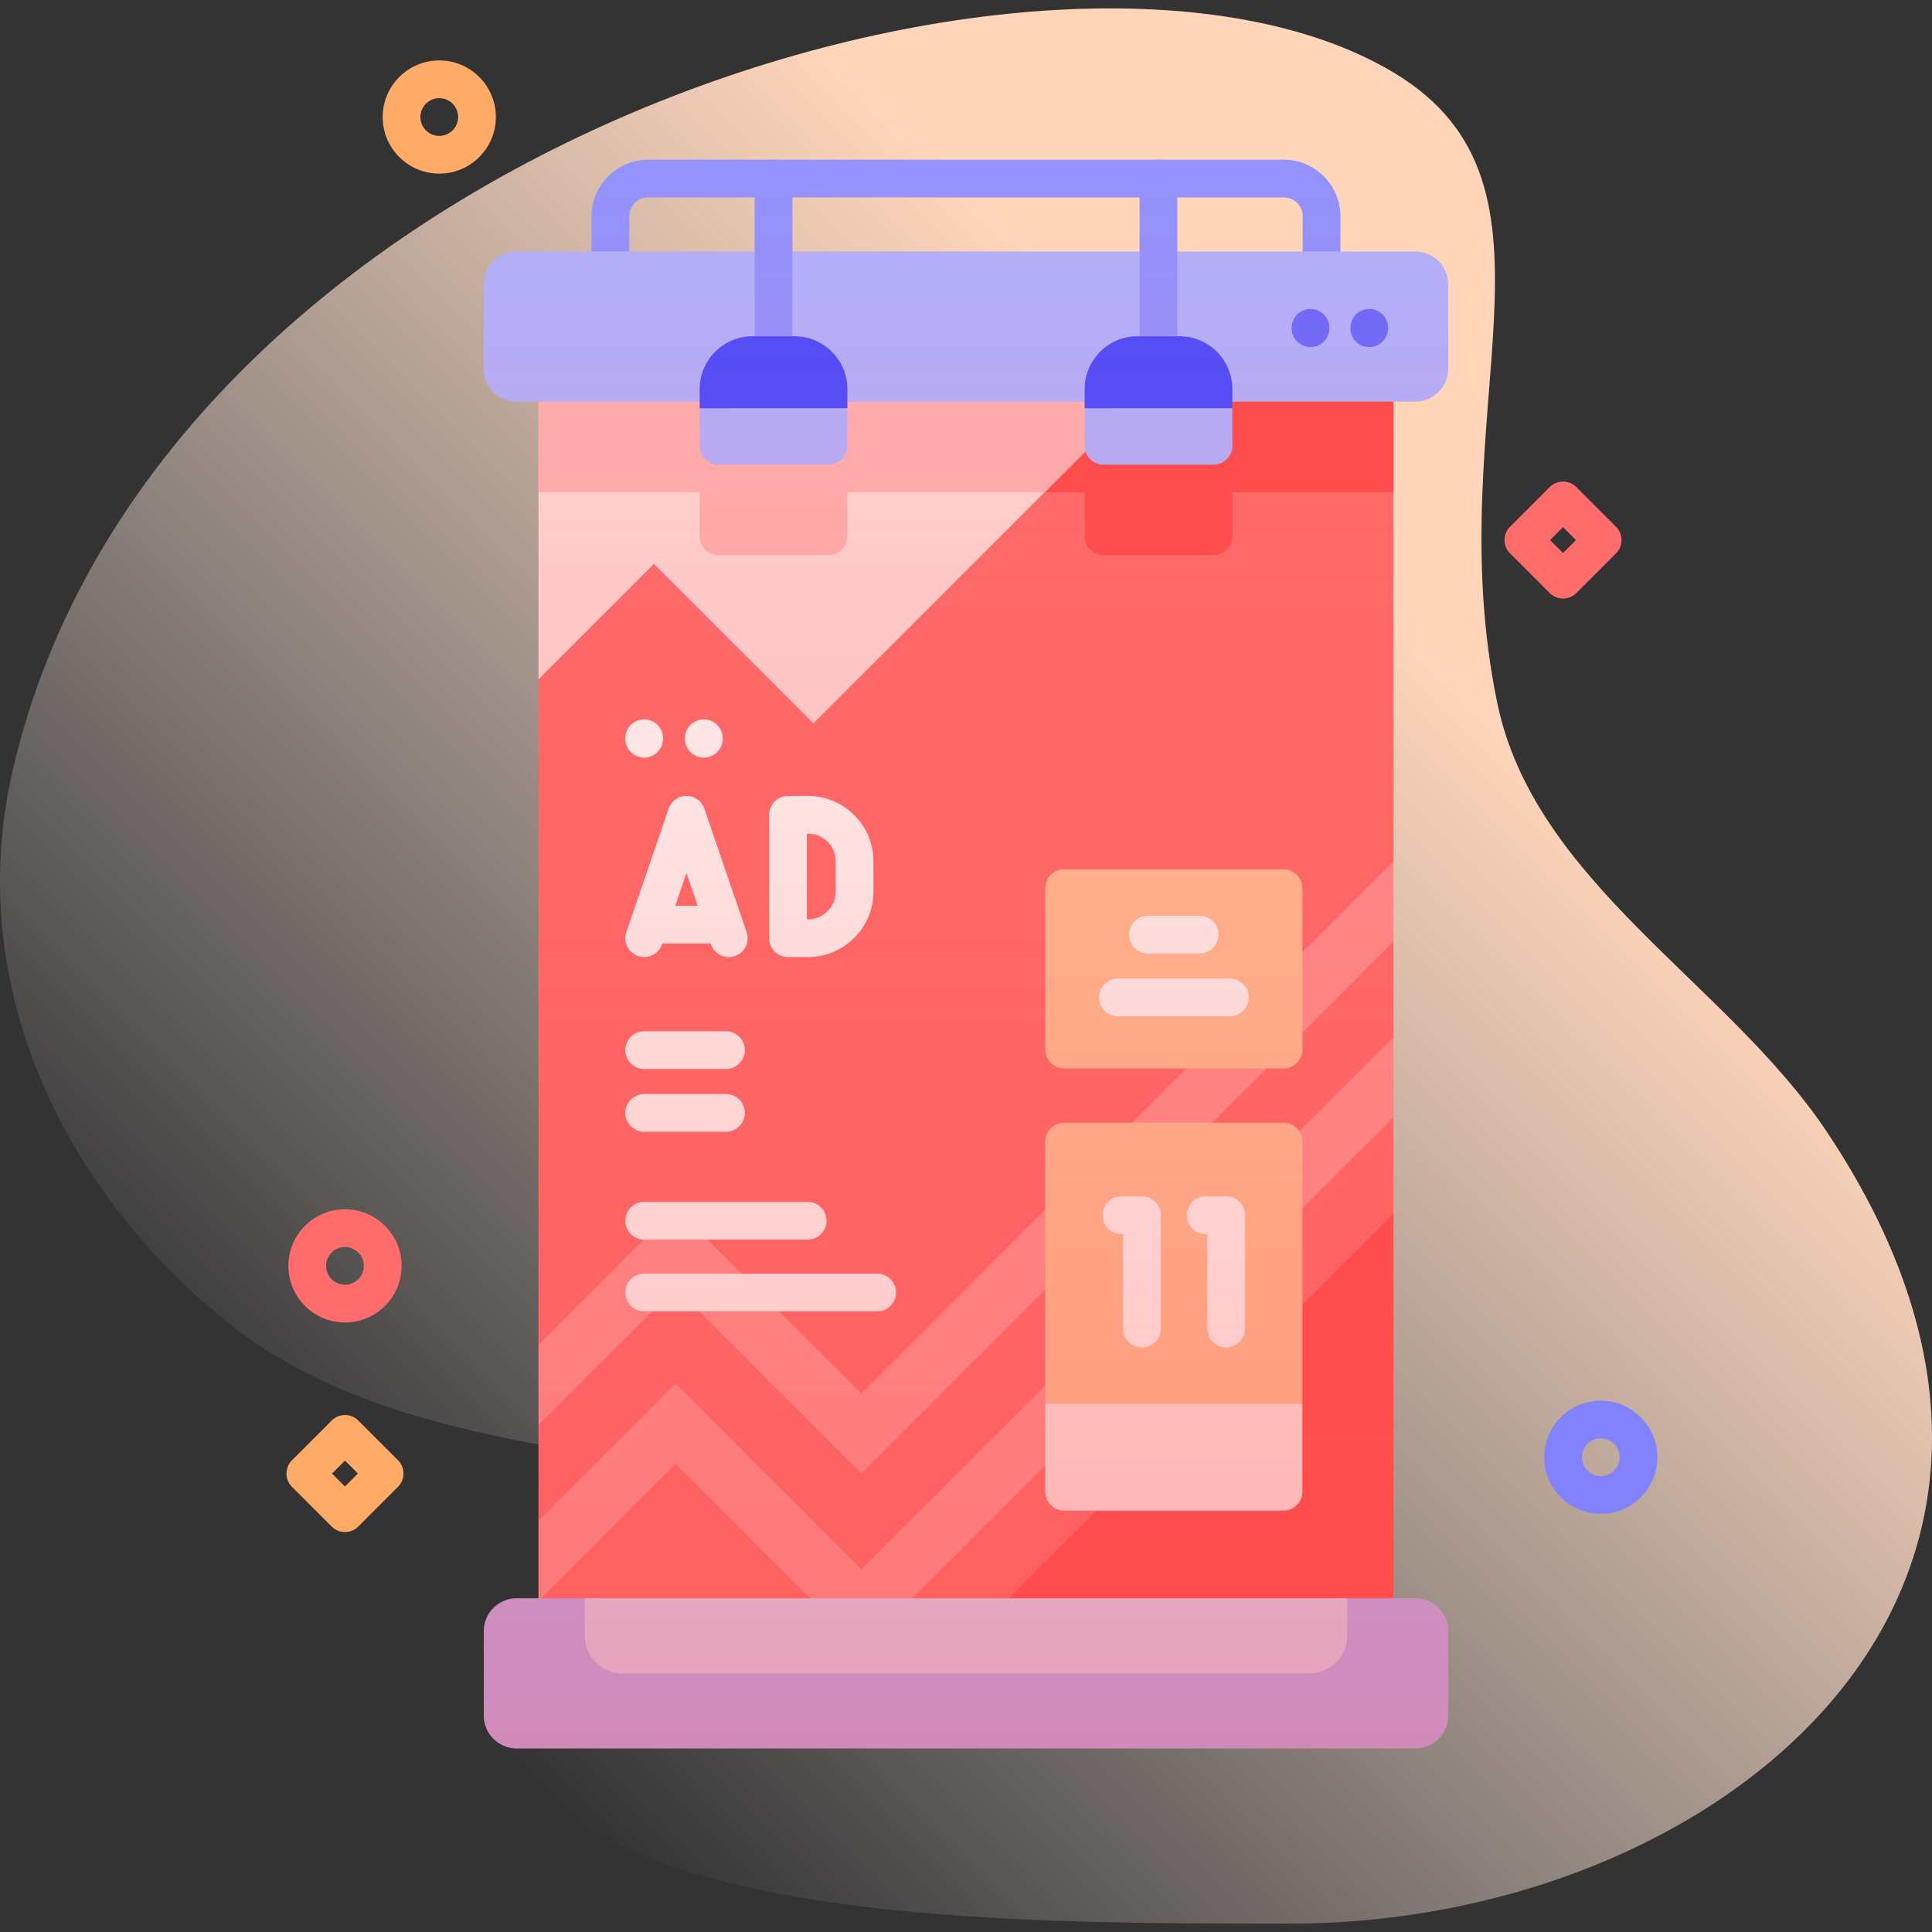 <?xml version="1.0" encoding="UTF-8"?> <svg xmlns="http://www.w3.org/2000/svg" xmlns:xlink="http://www.w3.org/1999/xlink" version="1.1" width="512" height="512" x="0" y="0" viewBox="0 0 512 512" style="enable-background:new 0 0 512 512" xml:space="preserve"><rect x="0" y="0" width="512" height="512" fill="#333333" stroke="none"/><g><linearGradient id="a" x1="109.072" x2="451.154" y1="440.451" y2="98.37" gradientUnits="userSpaceOnUse"><stop offset="0" stop-color="#fff2ed" stop-opacity="0"></stop><stop offset=".294" stop-color="#ffe9dd" stop-opacity=".373"></stop><stop offset=".787" stop-color="#ffd5ba"></stop></linearGradient><linearGradient id="b" x1="256" x2="256" y1="469.797" y2="34.671" gradientUnits="userSpaceOnUse"><stop offset="0" stop-color="#ff4d4d" stop-opacity=".4"></stop><stop offset=".146" stop-color="#ff4d4d" stop-opacity=".342"></stop><stop offset="1" stop-color="#ff4d4d" stop-opacity="0"></stop></linearGradient><path fill="url(#a)" d="M484.13 299.936c-26.366-39.508-77.481-65.978-87.347-113.689-15.995-77.346 22.731-136.924-27.399-166.993C281.455-33.489 41.43 38.525 3.347 204.261c-13.198 57.437 14.066 111.694 56.746 146 36.038 28.967 85.628 32.655 131.188 40.549 37.986 6.581 34.629 38.124-2.042 45.136-19.411 3.712-76.65 5.848-47.13 37.496C176 509.775 271.72 509.775 342.061 509.775c113.032 0 222.976-88.603 142.069-209.839z" opacity="1" data-original="url(#a)"></path><path fill="#ff6c6c" d="M369.29 99.76v128.52l-3 11.749 3 9.451v25.41l-3 12.11 3 9.1v25.51l-48.445 56.445-60.185 52.185H142.71v-5.99l3-11.679-3-9.541v-25.4l3-11.773-3-9.447V180.02l30.58-35.59h42.27l91.96-44.67z" opacity="1" data-original="#ff6c6c"></path><path fill="#ff4d4d" d="M369.29 321.61v108.63H260.66z" opacity="1" data-original="#ff4d4d"></path><path fill="#ff9393" d="M369.29 228.28v21.2L228.27 390.5l-49.21-49.22-36.35 36.35v-21.22l36.35-36.35 49.21 49.23z" opacity="1" data-original="#ff9393"></path><path fill="#ff9393" d="M369.29 274.89v21.21L235.15 430.24h-13.76l-42.33-42.35-36.35 36.36v-21.22l36.35-36.35 49.21 49.22z" opacity="1" data-original="#ff9393"></path><path fill="#ff4d4d" d="M369.29 99.76v30.67h-42.71v11.69c0 2.76-2.24 5-5 5h-29.14c-2.76 0-5-2.24-5-5v-11.69h-10.59l30.67-30.67z" opacity="1" data-original="#ff4d4d"></path><path fill="#ffd8d8" d="m307.52 99.76-91.96 91.95-42.27-42.28-30.58 30.59V99.76z" opacity="1" data-original="#ffd8d8"></path><path fill="#ffb2b2" d="m307.52 99.76-30.67 30.67h-52.29v11.69c0 2.76-2.24 5-5 5h-29.14c-2.76 0-5-2.24-5-5v-11.69h-42.71V99.76z" opacity="1" data-original="#ffb2b2"></path><path fill="#9393ff" d="M350.229 73.659a5 5 0 0 1-5-5V57.323c0-2.757-2.243-5-5-5H171.772c-2.757 0-5 2.243-5 5v11.335a5 5 0 0 1-10 0V57.323c0-8.271 6.729-15 15-15h168.457c8.271 0 15 6.729 15 15v11.335a5 5 0 0 1-5 5.001z" opacity="1" data-original="#9393ff"></path><path fill="#b2b2ff" d="M375.069 106.431H136.931a8.716 8.716 0 0 1-8.716-8.716v-22.34a8.716 8.716 0 0 1 8.716-8.716H375.07a8.716 8.716 0 0 1 8.716 8.716v22.34a8.716 8.716 0 0 1-8.717 8.716z" opacity="1" data-original="#b2b2ff"></path><path fill="#9393ff" d="M204.99 96.109a5 5 0 0 1-5-5V47.323a5 5 0 0 1 10 0v43.786a5 5 0 0 1-5 5zM307.01 96.109a5 5 0 0 1-5-5V47.323a5 5 0 1 1 10 0v43.786a5 5 0 0 1-5 5z" opacity="1" data-original="#9393ff"></path><path fill="#b2b2ff" d="M375.069 463.341H136.931a8.716 8.716 0 0 1-8.716-8.716v-22.34a8.716 8.716 0 0 1 8.716-8.716h18.045l101.024 3 101.024-3h18.045a8.716 8.716 0 0 1 8.716 8.716v22.34a8.715 8.715 0 0 1-8.716 8.716z" opacity="1" data-original="#b2b2ff"></path><path fill="#d8d8ff" d="M347.024 443.455H164.976c-5.523 0-10-4.477-10-10v-9.886h202.048v9.886c0 5.523-4.477 10-10 10z" opacity="1" data-original="#d8d8ff"></path><path fill="#4d4dff" d="M224.56 103.11v5.09l-19.57 3-19.57-3v-5.09c0-7.73 6.27-14 14-14h11.14c7.73 0 14 6.27 14 14z" opacity="1" data-original="#4d4dff"></path><path fill="#b2b2ff" d="M185.42 108.196v9.926a5 5 0 0 0 5 5h29.141a5 5 0 0 0 5-5v-9.926z" opacity="1" data-original="#b2b2ff"></path><path fill="#4d4dff" d="M326.58 103.11v5.09l-19.57 3-19.57-3v-5.09c0-7.73 6.27-14 14-14h11.14c7.73 0 14 6.27 14 14z" opacity="1" data-original="#4d4dff"></path><path fill="#b2b2ff" d="M287.439 108.196v9.926a5 5 0 0 0 5 5h29.141a5 5 0 0 0 5-5v-9.926z" opacity="1" data-original="#b2b2ff"></path><path fill="#6c6cff" d="M347.303 91.987a5 5 0 0 1-5-5v-.115a5 5 0 1 1 10 0v.115a5 5 0 0 1-5 5zM362.862 91.987a5 5 0 0 1-5-5v-.115a5 5 0 1 1 10 0v.115a5 5 0 0 1-5 5z" opacity="1" data-original="#6c6cff"></path><path fill="#ffffff" d="M214.047 328.506h-43.329a5 5 0 0 1 0-10h43.329a5 5 0 0 1 0 10zM232.457 347.532h-61.739a5 5 0 0 1 0-10h61.739a5 5 0 0 1 0 10zM192.383 299.927h-21.665a5 5 0 0 1 0-10h21.665a5 5 0 0 1 0 10zM192.383 283.294h-21.665a5 5 0 0 1 0-10h21.665a5 5 0 0 1 0 10zM214.128 253.628h-5.293a5 5 0 0 1-5-5v-32.696a5 5 0 0 1 5-5h5.293c9.565 0 17.348 7.782 17.348 17.347v8.001c0 9.566-7.783 17.348-17.348 17.348zm-.294-10h.293c4.051 0 7.348-3.296 7.348-7.347v-8.001c0-4.051-3.296-7.347-7.348-7.347h-.293zM193.135 253.629a5 5 0 0 1-4.729-3.38l-6.479-18.899-6.479 18.899a5 5 0 1 1-9.46-3.244l11.208-32.696a5 5 0 0 1 9.46 0l11.208 32.696a5.001 5.001 0 0 1-4.729 6.624z" opacity="1" data-original="#ffffff"></path><path fill="#ffffff" d="M190.921 250.029h-17.989a5 5 0 0 1 0-10h17.989a5 5 0 0 1 0 10zM170.718 200.768a5 5 0 0 1-5-5v-.115a5 5 0 0 1 10 0v.115a5 5 0 0 1-5 5zM186.521 200.768a5 5 0 0 1-5-5v-.115a5 5 0 0 1 10 0v.115a5 5 0 0 1-5 5z" opacity="1" data-original="#ffffff"></path><path fill="#ffc498" d="M277.007 372.055v-69.511a5 5 0 0 1 5-5h58.134a5 5 0 0 1 5 5v69.511l-30.166 3zM340.141 283.146h-58.134a5 5 0 0 1-5-5v-42.779a5 5 0 0 1 5-5h58.134a5 5 0 0 1 5 5v42.779a5 5 0 0 1-5 5z" opacity="1" data-original="#ffc498"></path><path fill="#ffeded" d="M277.007 372.055v23.269a5 5 0 0 0 5 5h58.134a5 5 0 0 0 5-5v-23.269z" opacity="1" data-original="#ffeded"></path><path fill="#ffffff" d="M324.961 357.098a5 5 0 0 1-5-5v-25.062h-.444a5 5 0 1 1 0-10h5.444a5 5 0 0 1 5 5v30.062a5 5 0 0 1-5 5zM302.632 357.098a5 5 0 0 1-5-5v-25.062h-.444a5 5 0 1 1 0-10h5.444a5 5 0 0 1 5 5v30.062a5 5 0 0 1-5 5zM325.906 269.316h-29.664a5 5 0 1 1 0-10h29.664a5 5 0 1 1 0 10zM317.906 252.684h-13.664a5 5 0 1 1 0-10h13.664a5 5 0 1 1 0 10z" opacity="1" data-original="#ffffff"></path><path fill="url(#b)" d="M375.069 106.431a8.716 8.716 0 0 0 8.716-8.716v-22.34a8.716 8.716 0 0 0-8.716-8.716h-19.841v-9.335c0-8.271-6.729-15-15-15H171.772c-8.271 0-15 6.729-15 15v9.335h-19.841a8.716 8.716 0 0 0-8.716 8.716v22.34a8.716 8.716 0 0 0 8.716 8.716h5.779v317.137h-5.779a8.716 8.716 0 0 0-8.716 8.716v22.34a8.716 8.716 0 0 0 8.716 8.716H375.07a8.716 8.716 0 0 0 8.716-8.716v-22.34a8.716 8.716 0 0 0-8.716-8.716h-5.779V106.431zm-29.84-49.108v9.335H312.01V52.323h28.219c2.756 0 5 2.243 5 5zm-43.219 9.336h-92.02V52.323h92.02zm-135.238-9.336c0-2.757 2.243-5 5-5h28.218v14.335h-33.218z" opacity="1" data-original="url(#b)"></path><path fill="#ffaa66" d="M91.423 406a4.987 4.987 0 0 1-3.536-1.464l-10.5-10.5a5 5 0 0 1 0-7.071l10.5-10.5a5.001 5.001 0 0 1 7.071 0l10.5 10.5a5 5 0 0 1 0 7.071l-10.5 10.5A4.983 4.983 0 0 1 91.423 406zm-3.428-15.5 3.429 3.429 3.429-3.429-3.429-3.429z" opacity="1" data-original="#ffaa66"></path><path fill="#ff6c6c" d="M414.215 158.623a4.983 4.983 0 0 1-3.535-1.464l-10.5-10.5a5 5 0 0 1 0-7.071l10.5-10.5a5 5 0 0 1 7.07 0l10.5 10.5a5 5 0 0 1 0 7.071l-10.5 10.5a4.989 4.989 0 0 1-3.535 1.464zm-3.429-15.5 3.429 3.429 3.429-3.429-3.429-3.429zM91.423 350.47c-8.271 0-15-6.729-15-15s6.729-15 15-15 15 6.729 15 15-6.729 15-15 15zm0-20c-2.757 0-5 2.243-5 5s2.243 5 5 5 5-2.243 5-5-2.243-5-5-5z" opacity="1" data-original="#ff6c6c"></path><path fill="#8282ff" d="M424.215 401.189c-8.271 0-15-6.729-15-15s6.729-15 15-15 15 6.729 15 15-6.729 15-15 15zm0-20c-2.757 0-5 2.243-5 5s2.243 5 5 5 5-2.243 5-5-2.243-5-5-5z" opacity="1" data-original="#8282ff"></path><path fill="#ffaa66" d="M116.413 46.013c-8.271 0-15-6.729-15-15s6.729-15 15-15 15 6.729 15 15-6.729 15-15 15zm0-20c-2.757 0-5 2.243-5 5s2.243 5 5 5 5-2.243 5-5-2.243-5-5-5z" opacity="1" data-original="#ffaa66"></path></g></svg> 